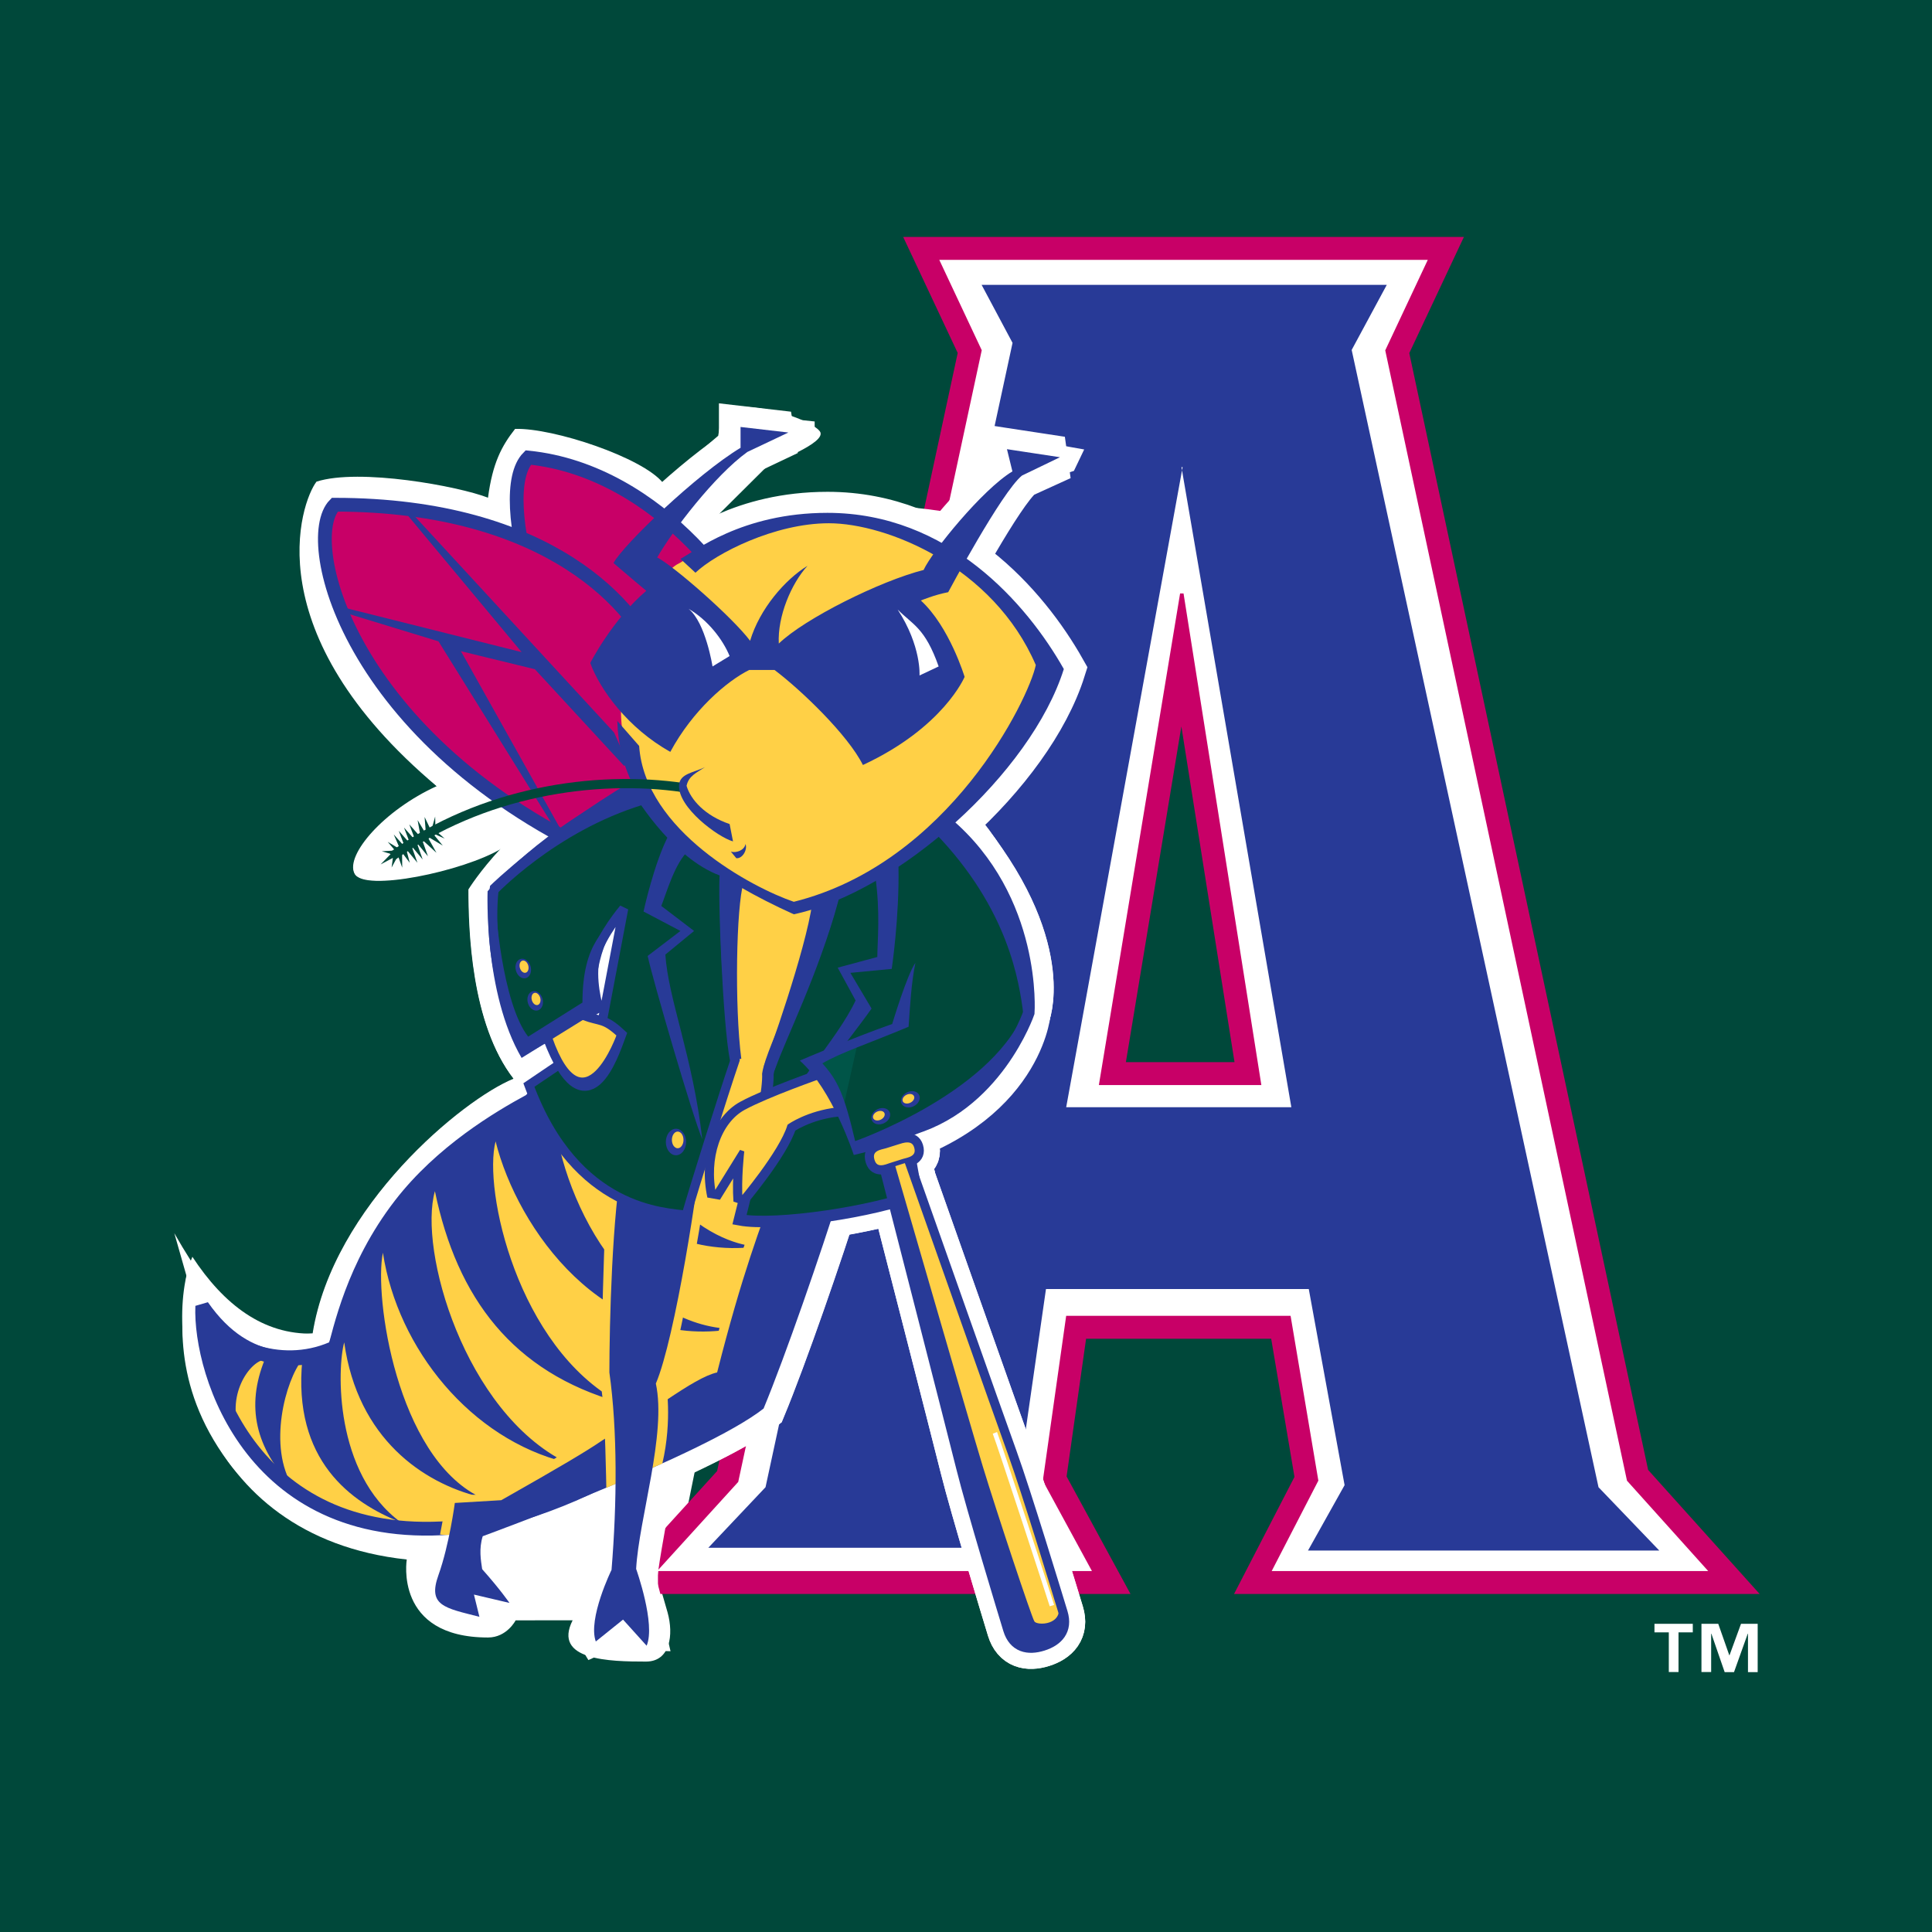 <?xml version="1.0" encoding="utf-8"?>
<!-- Generator: Adobe Illustrator 13.0.0, SVG Export Plug-In . SVG Version: 6.00 Build 14948)  -->
<!DOCTYPE svg PUBLIC "-//W3C//DTD SVG 1.0//EN" "http://www.w3.org/TR/2001/REC-SVG-20010904/DTD/svg10.dtd">
<svg version="1.0" id="Layer_1" xmlns="http://www.w3.org/2000/svg" xmlns:xlink="http://www.w3.org/1999/xlink" x="0px" y="0px"
	 width="192.756px" height="192.756px" viewBox="0 0 192.756 192.756" enable-background="new 0 0 192.756 192.756"
	 xml:space="preserve">
<g>
	<polygon fill-rule="evenodd" clip-rule="evenodd" fill="#00483A" points="0,0 192.756,0 192.756,192.756 0,192.756 0,0 	"/>
	<path fill-rule="evenodd" clip-rule="evenodd" fill="#FFFFFF" d="M67.631,155.117l21.36-105.133
		c-3.378-1.015-11.595-1.359-17.45,1.502l5.179-5.149c0,0,5.966-2.173,5.066-3.317c-0.901-1.144-6.079-2.975-9.681-2.288
		l-0.45,2.746l-5.517,4.69c-2.026-2.517-10.919-5.492-14.747-5.376c-1.352,1.715-2.252,3.431-2.702,6.864
		c-2.927-1.144-12.834-2.974-17.112-1.602c-1.576,2.06-6.192,15.102,12.046,30.432c-5.292,2.402-9.119,6.865-8.218,8.694
		c0.901,1.831,10.808-0.229,14.634-2.517c-2.138,2.289-3.264,4.119-3.264,4.119c0,3.89,0.226,13.386,4.503,18.878
		c-5.065,2.059-18.012,12.697-20.039,25.396c-4.953,0.115-8.893-2.861-12.045-7.666l0,0c-3.151,7.553,0.225,27.916,21.389,30.203
		c0,0-1.3,7.781,8.106,7.781c1.886,0,2.756-1.711,2.756-1.711l5.687-0.006c-2.026,4.004,3.716,4.119,7.318,4.119
		c2.422,0,2.773-2.678,2.153-4.908c-0.577-2.07-1.478-4.932-1.478-4.932L67.631,155.117L67.631,155.117z"/>
	<path fill-rule="evenodd" clip-rule="evenodd" fill="#C80067" d="M65.564,156.744l8.089-8.893L97.949,34.941l-4.236-9.014h48.738
		l-4.245,9.028l24.118,112.773l8.104,9.016h-43.551l4.656-9.02l-2.771-16.445h-22.389l-2.33,16.455l4.9,9.01H65.564L65.564,156.744
		L65.564,156.744z M118.082,59.211h-0.344l-8.104,49.044h16.211L118.082,59.211L118.082,59.211z"/>
	<path fill="none" stroke="#C80067" stroke-width="4.576" stroke-miterlimit="2.613" d="M65.564,156.744l8.089-8.893
		L97.949,34.941l-4.236-9.014h48.738l-4.245,9.028l24.118,112.773l8.104,9.016h-43.551l4.656-9.02l-2.771-16.445h-22.389
		l-2.33,16.455l4.9,9.01H65.564 M118.082,59.211h-0.344l-8.104,49.044h16.211L118.082,59.211L118.082,59.211z"/>
	<path fill-rule="evenodd" clip-rule="evenodd" fill="#FFFFFF" d="M65.564,156.744l8.089-8.893L97.949,34.941l-4.236-9.014h48.738
		l-4.245,9.028l24.118,112.773l8.104,9.016h-43.551l4.656-9.02l-2.771-16.445h-22.389l-2.33,16.455l4.9,9.01H65.564L65.564,156.744
		L65.564,156.744z M118.082,59.211h-0.344l-8.104,49.044h16.211L118.082,59.211L118.082,59.211z"/>
	<path fill-rule="evenodd" clip-rule="evenodd" fill="#283A97" d="M70.669,154.42l5.708-6.041l24.645-114.169l-3.087-5.791h40.425
		l-3.503,6.495l24.627,113.466l6.062,6.318H130.5l3.65-6.525l-3.573-19.564h-26.22l-2.812,19.543l3.411,6.27H70.669L70.669,154.42
		L70.669,154.42z M117.875,46.604h0.114l-11.615,63.865h22.464L117.875,46.604L117.875,46.604z"/>
	
		<path fill-rule="evenodd" clip-rule="evenodd" fill="#FFFFFF" stroke="#FFFFFF" stroke-width="4.347" stroke-miterlimit="2.613" d="
		M77.565,117.846c-1.635,4.43-3.542,9.414-5.994,19.104c-1.199,0.26-2.935,1.33-4.96,2.691c-0.268,0.18-6.444,4.053-6.444,4.053
		c-3.339,2.271-5.792,3.477-10.118,5.99l-4.632,0.277c0,0-0.544,4.152-1.634,7.199c-1.09,3.045,2.735,2.666,2.735,2.666l0.807-0.729
		l1.853,0.029c0,0-1.953-3.191-0.764-6.396c0,0,21.794-7.477,27.789-12.182c2.18-5.262,5.721-15.504,7.627-21.596
		C83.831,118.953,81.705,120.369,77.565,117.846L77.565,117.846z"/>
	
		<path fill-rule="evenodd" clip-rule="evenodd" fill="#FFFFFF" stroke="#FFFFFF" stroke-width="4.347" stroke-miterlimit="2.613" d="
		M62.189,115.631c-1.09,5.26-1.363,16.611-1.363,21.318c0.817,5.812,0.545,15.227,0,21.871l-0.792,3.467l1.207,0.076l0.948-0.773
		l0.76,0.85l1.196,0.039l-0.867-3.754c0.273-4.982,3.27-15.684,2.18-20.668c1.907-4.43,4.359-20.211,4.631-24.363L62.189,115.631
		L62.189,115.631z"/>
	
		<path fill-rule="evenodd" clip-rule="evenodd" fill="#FFFFFF" stroke="#FFFFFF" stroke-width="4.347" stroke-miterlimit="2.613" d="
		M83.166,89.33l11.716-7.614c10.433,11.8,7.764,19.38,7.764,19.38s-3.354,9.58-12.26,11.766c0.273,2.078,1.091,6.369,1.091,6.369
		c-4.087,1.66-14.304,3.045-17.301,3.045c0,0,2.588-12.182,2.452-15.088C77.037,104.557,81.396,96.527,83.166,89.33L83.166,89.33z"
		/>
	
		<path fill-rule="evenodd" clip-rule="evenodd" fill="#FFFFFF" stroke="#FFFFFF" stroke-width="4.347" stroke-miterlimit="2.613" d="
		M67.911,55.829l1.498,1.384c2.043-1.938,7.919-4.933,13.3-4.933c5.77,0,16.412,4.309,20.634,14.139
		c-0.682,3.321-8.598,19.726-24.126,23.602c-4.087-1.384-14.848-7.061-15.529-16.196l-2.179-2.492
		c0.272,5.261,2.043,12.875,17.708,19.934c10.353-2.215,23.652-14.07,26.921-24.452c-3.678-6.506-11.529-15.573-23.565-15.573
		C73.99,51.242,69.272,55.138,67.911,55.829L67.911,55.829z"/>
	
		<path fill-rule="evenodd" clip-rule="evenodd" fill="#FFFFFF" stroke="#FFFFFF" stroke-width="4.347" stroke-miterlimit="2.613" d="
		M65.594,55.691c1.635,0.83,7.493,5.952,9.263,8.306c0.954-3.184,3.473-6.091,5.721-7.476c-1.635,1.8-2.997,5.054-2.86,7.752
		c2.588-2.492,10.08-6.229,14.438-7.336c0.817-1.799,5.857-8.029,8.853-9.828l-0.544-2.215l5.449,0.831l-3.95,1.8
		c-2.044,1.661-7.356,11.627-7.356,11.627c-1.43,0.277-2.724,0.832-2.724,0.832c2.86,2.63,4.358,7.613,4.358,7.613
		s-2.101,5.049-10.138,8.786c-1.412-2.729-6.141-7.579-8.815-9.478h-2.516c-2.47,1.291-5.881,4.271-7.871,8.167
		c-4.223-2.353-7.03-6.229-7.983-8.859c0,0,2.179-4.292,5.585-7.199c0,0-2.315-1.938-3.27-2.769
		c0.954-1.799,8.31-8.858,12.668-11.488v-2.077l4.767,0.553l-4.086,1.938C71.315,47.523,67.093,53.06,65.594,55.691L65.594,55.691z"
		/>
	
		<path fill-rule="evenodd" clip-rule="evenodd" fill="#FFFFFF" stroke="#FFFFFF" stroke-width="4.576" stroke-miterlimit="2.613" d="
		M90.149,115.881c0.408-0.129,1.64-0.264,1.281-1.441l0,0c-0.31-1.02-1.449-0.582-1.857-0.451l-1.25,0.393
		c-0.409,0.127-1.648,0.23-1.281,1.439l0,0c0.343,1.129,1.449,0.58,1.857,0.453L90.149,115.881L90.149,115.881z"/>
	
		<path fill-rule="evenodd" clip-rule="evenodd" fill="#FFFFFF" stroke="#FFFFFF" stroke-width="4.347" stroke-miterlimit="2.613" d="
		M91.339,96.112c-0.408,1.938-0.544,4.429-0.68,6.368c-3.951,1.66-5.721,2.215-7.628,3.322c1.499,1.66,2.179,3.045,3.269,7.75
		c0,0,12.259-4.289,15.801-12.318c-0.408-3.184-1.499-9.967-8.854-17.581l1.634-1.938c1.771,1.662,8.445,10.105,7.764,19.38
		c0,0-0.953,10.242-16.482,13.844c0,0-2.111-6.508-5.38-9.414c0,0,4.292-1.939,8.241-3.322
		C89.024,102.203,90.522,97.22,91.339,96.112L91.339,96.112z"/>
	
		<path fill-rule="evenodd" clip-rule="evenodd" fill="#FFFFFF" stroke="#FFFFFF" stroke-width="4.576" stroke-miterlimit="2.613" d="
		M90.398,115.699c1.594,4.51,8.969,25.418,10.374,29.303c1.405,3.885,4.566,14.275,5.072,15.938
		c0.506,1.664-0.423,2.639-1.845,3.086c-1.423,0.447-2.729,0.174-3.235-1.488c-0.506-1.664-3.667-12.055-4.666-16.068
		c-0.998-4.012-6.52-25.502-7.708-30.139L90.398,115.699L90.398,115.699z"/>
	<path fill-rule="evenodd" clip-rule="evenodd" fill="#FFFFFF" d="M59.189,155.658l0.013-4.873c-2.059,1.047-9.44,3.398-9.44,3.398
		c0.052,0.953,0.893,3.146,1.504,4.221l1.76,2.881l-3.261,0.1l-0.035,1.432c-6.039,0.496-7.722-2.193-8.112-4.666
		c0.374-1.178,0.661-2.666,0.661-2.666c-9.164-0.285-16.344-5.33-19.538-9.668c-5.714-7.732-4.615-14.885-4.14-18.535l-1.21-4.246
		c4.365,7.672,7.627,10.471,13.8,10c2.028-12.707,14.982-23.355,20.051-25.416c-4.28-5.494-4.506-14.997-4.506-18.888
		c0,0,1.127-1.832,3.268-4.122c-3.83,2.29-13.743,4.35-14.645,2.518s2.929-6.296,8.223-8.7
		C26.705,63.314,30.062,50.372,31.639,48.311c4.281-1.374,14.194,0.682,17.123,1.826c0.451-3.434,1.462-5.375,2.814-7.092
		c3.83-0.114,13.169,3.309,15.197,5.828l4.747,2.537c5.858-2.862-3.481,98.006-3.481,98.006l-2.724,4.98l-0.237,1.555
		c0,0,1.238,4.744,1.5,5.682c0.621,2.23-2.155,4.143-2.155,4.143l-2.116-1.795l-3.601,1.645c0,0-1.26-1.869-1.253-3.521
		C57.46,160.449,59.189,155.658,59.189,155.658L59.189,155.658z"/>
	<path fill-rule="evenodd" clip-rule="evenodd" fill="#FFFFFF" d="M64.573,49.607c0,0,4.365-3.504,7.922-5.367l-0.324-2.3
		l0.809-0.766l8.299,0.876v1.205l-5.389,3.066c0,0-4.634,3.616-6.359,6.902c3.233-1.205,7.107-2.958,12.392-2.958
		c5.93,0,10.659,0.419,12.722,0.871c0.686-0.676,2.8-3.391,4.74-4.595l-0.431-2.19l0.863-0.987l8.352,1.479l-1.023,2.136
		l-4.312,1.424c0,0-1.94,1.863-5.065,8.872c-0.754-0.658-7.652-5.477-14.981-5.477s-12.826,3.942-12.826,3.942L64.573,49.607
		L64.573,49.607z"/>
	
		<path fill-rule="evenodd" clip-rule="evenodd" fill="#FFFFFF" stroke="#FFFFFF" stroke-width="4.35" stroke-miterlimit="2.613" d="
		M77.547,117.814c-1.636,4.434-3.544,9.42-5.998,19.115c-1.2,0.262-2.937,1.332-4.964,2.693c-0.268,0.182-6.449,4.057-6.449,4.057
		c-3.341,2.273-5.796,3.479-10.124,5.996l-4.634,0.275c0,0-0.545,4.156-1.636,7.203c-1.091,3.049,2.738,2.668,2.738,2.668
		l0.806-0.729l1.855,0.029c0,0-2.169-2.645-0.979-5.854c0,0,22.024-8.027,28.021-12.736c2.182-5.264,5.726-15.516,7.634-21.609
		C83.818,118.924,81.689,120.34,77.547,117.814L77.547,117.814z"/>
	
		<path fill-rule="evenodd" clip-rule="evenodd" fill="#FFFFFF" stroke="#FFFFFF" stroke-width="4.35" stroke-miterlimit="2.613" d="
		M62.161,115.598c-1.091,5.266-1.363,16.623-1.363,21.332c0.817,5.818,0.761,13.049,0.215,19.697l-0.253,3.359l0.453,1.172
		l0.949-0.775l0.761,0.85l0.551-1.273l-0.006-3.43c0.273-4.986,3.056-13.504,1.966-18.49c1.908-4.434,4.362-20.225,4.634-24.381
		L62.161,115.598L62.161,115.598z"/>
	
		<path fill-rule="evenodd" clip-rule="evenodd" fill="#FFFFFF" stroke="#FFFFFF" stroke-width="4.35" stroke-miterlimit="2.613" d="
		M83.153,89.28l11.723-7.619c10.44,11.807,7.769,19.392,7.769,19.392s-3.355,9.588-12.268,11.775
		c0.273,2.076,1.091,6.371,1.091,6.371c-4.09,1.664-14.015,3.189-17.689,2.5c0,0,2.967-11.643,2.831-14.551
		C77.019,104.518,81.38,96.482,83.153,89.28L83.153,89.28z"/>
	
		<path fill-rule="evenodd" clip-rule="evenodd" fill="#FFFFFF" stroke="#FFFFFF" stroke-width="3.576" stroke-miterlimit="2.613" d="
		M67.886,55.757l1.499,1.384c2.045-1.938,7.925-4.936,13.309-4.936c5.774,0,16.423,4.313,20.648,14.148
		c-0.681,3.324-8.603,19.74-24.142,23.619c-4.089-1.385-14.857-7.064-15.432-15.549l-2.181-2.494
		c0.164,4.606,1.937,12.225,17.612,19.29c10.36-2.216,23.667-14.078,26.939-24.467c-3.68-6.511-11.537-15.584-23.581-15.584
		C73.97,51.167,69.25,55.064,67.886,55.757L67.886,55.757z"/>
	
		<path fill-rule="evenodd" clip-rule="evenodd" fill="#FFFFFF" stroke="#FFFFFF" stroke-width="4.579" stroke-miterlimit="2.613" d="
		M90.141,115.848c0.408-0.129,1.64-0.262,1.282-1.441l0,0c-0.311-1.02-1.45-0.58-1.859-0.453l-1.25,0.393
		c-0.409,0.129-1.65,0.232-1.283,1.441l0,0c0.345,1.131,1.45,0.582,1.858,0.455L90.141,115.848L90.141,115.848z"/>
	
		<path fill-rule="evenodd" clip-rule="evenodd" fill="#FFFFFF" stroke="#FFFFFF" stroke-width="4.35" stroke-miterlimit="2.613" d="
		M91.331,96.066c-0.409,1.939-0.545,4.434-0.681,6.373c-3.953,1.662-6.695,2.545-8.603,3.652c1.499,1.662,2.18,3.047,3.271,7.756
		c0,0,13.238-4.621,16.782-12.656c-0.409-3.186-1.445-10.465-8.807-18.085l1.583-1.445c1.771,1.662,8.451,10.112,7.769,19.392
		c0,0-1.925,10.58-17.462,14.182c0,0-2.114-6.51-5.385-9.42c0,0,5.264-2.268,9.217-3.652
		C89.014,102.162,90.513,97.175,91.331,96.066L91.331,96.066z"/>
	
		<path fill-rule="evenodd" clip-rule="evenodd" fill="#FFFFFF" stroke="#FFFFFF" stroke-width="4.579" stroke-miterlimit="2.613" d="
		M90.389,115.668c1.595,4.51,8.976,25.434,10.381,29.32c1.406,3.889,4.568,14.285,5.075,15.951c0.506,1.662-0.423,2.639-1.846,3.086
		s-2.73,0.174-3.237-1.49c-0.506-1.664-3.669-12.062-4.668-16.076c-0.999-4.016-6.524-25.521-7.713-30.16L90.389,115.668
		L90.389,115.668z"/>
	
		<path fill-rule="evenodd" clip-rule="evenodd" fill="#FFD046" stroke="#283A97" stroke-width="1.374" stroke-miterlimit="2.613" d="
		M52.892,109.814c-3.135,1.697-8.859,5.09-12.949,10.389c-4.75,6.154-5.998,12.434-6.679,14.822
		c-2.999,0.553-8.451,1.939-13.086-4.711c-0.272,6.65,5.043,24.172,25.763,22.025c6.127-0.635,14.591-4.32,17.804-6.848
		c10.463-8.227,16.473-19.867,17.228-25.428c1.091-8.033,0-9.697,0-9.697c-4.907,0.279-18.538-4.432-19.628-6.371
		C60.253,102.057,52.892,109.814,52.892,109.814L52.892,109.814z"/>
	<path fill-rule="evenodd" clip-rule="evenodd" fill="#283A97" d="M54.8,109.121c0.009,0.113,4.871-1.852,6.552-0.699
		c2.719,6.928,4.579,10.652,7.532,13.035c3.664,2.959,6.709,2.906,6.709,2.906c-14.524,1.914-20.487-14.223-20.293-13.582
		c0.11,3.73,1.941,9.656,5.202,14.191c3.2,4.453,7.784,7.551,12.639,7.611c-12.813,2.215-21.502-9.922-23.696-18.709
		c-1.254,4.846,2.194,20.508,12.316,26.027c-10.553-3.002-16.158-10.34-18.37-21.057c-1.667,5.898,2.967,21.998,13.07,27.055
		c-9.456-2.318-16.785-11.299-18.259-20.916c-0.896,4.359,1.367,20.24,9.625,24.352c-5.563-1.371-12.138-5.754-13.485-15.406
		c-0.701,2.533-1.023,13.047,5.649,17.953c-4.948-1.947-10.822-6.164-9.824-16.232c-1.645,1.963-3.531,8.697-0.897,12.764
		c-3.819-3.955-4.735-8.117-2.859-12.762c-1.499,0.152-3.979,3.658-2.391,7.41c-1.318-2.219-2.88-6.162-1.996-3.76
		c-1.316-2.676-2.092-8.373-1.846-8.988c2.363,3.41,7.752,5.711,12.677,3.604c1.227-3.463,3.833-10.066,7.906-14.684
		C44.577,114.904,47.849,112.584,54.8,109.121L54.8,109.121z"/>
	<path fill-rule="evenodd" clip-rule="evenodd" fill="#FFD046" d="M76.792,117.156c-1.635,4.434-3.543,9.422-5.997,19.117
		c-1.2,0.262-2.937,1.332-4.963,2.693c-0.269,0.18-6.45,4.057-6.45,4.057c-1.703,1.158-3.962,2.504-10.123,5.994l-4.635,0.277
		c0,0-0.475,2.502-0.72,3.809c0,0,1.274,0.172,2.44-0.203c5.947-1.906,24.07-9.088,29.085-13.025
		c2.181-5.264,5.725-15.514,7.633-21.609C83.063,118.266,80.935,119.684,76.792,117.156L76.792,117.156z"/>
	<path fill-rule="evenodd" clip-rule="evenodd" fill="#283A97" d="M77.547,117.814c-1.636,4.434-3.544,9.42-5.998,19.115
		c-1.2,0.262-2.937,1.332-4.964,2.693c-0.268,0.182-6.449,4.057-6.449,4.057c-1.702,1.158-3.963,2.504-10.124,5.996l-4.634,0.275
		c0,0-0.545,4.156-1.636,7.203c-1.091,3.049,0.61,3.271,4.089,4.156l-0.545-2.217l3.544,0.832c0,0-0.915-1.338-2.724-3.367
		c-0.131-0.9-0.338-2.025,0.055-3.289c0,0,22.024-8.027,28.021-12.736c2.182-5.264,5.726-15.516,7.634-21.609
		C83.818,118.924,81.689,120.34,77.547,117.814L77.547,117.814z"/>
	<path fill-rule="evenodd" clip-rule="evenodd" fill="#FFD046" d="M60.458,119.688c0,0-0.676,17.627-0.382,19.459
		c0.292,1.832,0.417,9.299,0.417,9.299l5.591-2.434c1.022-4.4,0.359-8.023,0.359-8.023c1.471-3.551,3.663-17.371,3.663-17.371
		L60.458,119.688L60.458,119.688z"/>
	<path fill-rule="evenodd" clip-rule="evenodd" fill="#283A97" d="M62.161,115.598c-1.091,5.266-1.363,16.623-1.363,21.332
		c0.817,5.818,0.761,13.049,0.215,19.697c0,0-2.385,4.873-1.571,7.146l2.719-2.186l2.353,2.607c0.923-2.152-1.047-7.666-1.047-7.666
		c0.273-4.986,3.056-13.504,1.966-18.49c1.908-4.434,4.362-20.225,4.634-24.381L62.161,115.598L62.161,115.598z"/>
	
		<path fill-rule="evenodd" clip-rule="evenodd" fill="#C80067" stroke="#283A97" stroke-width="1.374" stroke-miterlimit="2.613" d="
		M76.568,66.262c-1.235-5.989-10.639-19.269-23.863-20.614c-3.591,3.643,1.513,21.419,10.659,32.562
		c0.195,0.787-0.684,0.568-0.55,1.317L76.568,66.262L76.568,66.262z"/>
	
		<path fill-rule="evenodd" clip-rule="evenodd" fill="#C80067" stroke="#283A97" stroke-width="1.374" stroke-miterlimit="2.613" d="
		M65.568,66.145c-1.908-5.402-10.632-15.79-32.168-15.79c-3.542,3.599,1.635,24.519,28.821,36.014L65.568,66.145L65.568,66.145z"/>
	
		<polygon fill-rule="evenodd" clip-rule="evenodd" fill="#283A97" stroke="#283A97" stroke-width="0.458" stroke-miterlimit="2.613" points="
		61.07,73.21 40.897,51.324 52.667,65.454 34.094,60.801 43.895,63.791 55.669,82.733 45.532,64.623 53.485,66.562 62.434,76.258 
		61.07,73.21 	"/>
	<path fill-rule="evenodd" clip-rule="evenodd" fill="#FFD046" d="M68.158,83.738c-2.453,8.311-7.905,27.98-2.453,31.584
		c5.453,3.602,14.994,4.432,17.448,3.324c2.454-1.109,9.814-29.09,7.633-33.246L79.2,89.972L68.158,83.738L68.158,83.738z"/>
	
		<path fill-rule="evenodd" clip-rule="evenodd" fill="#00483A" stroke="#283A97" stroke-width="1.145" stroke-miterlimit="2.613" d="
		M83.153,89.28l11.313-7.203c8.997,7.617,8.179,18.976,8.179,18.976s-3.271,9.559-12.268,11.775
		c0.273,2.076,1.091,6.371,1.091,6.371c-4.09,1.664-14.015,3.189-17.689,2.5c0,0,2.967-11.643,2.831-14.551
		C77.019,104.518,81.38,96.482,83.153,89.28L83.153,89.28z"/>
	
		<path fill-rule="evenodd" clip-rule="evenodd" fill="#00483A" stroke="#283A97" stroke-width="0.911" stroke-miterlimit="2.613" d="
		M72.384,87.062c-0.409,4.987,0.545,16.484,0.954,18.701c-1.227,3.602-4.131,12.846-4.875,15.48
		c-2.031-0.307-11.003-0.334-15.696-12.988l7.017-4.746l2.443-12.865c0,0-2.224,2.618-2.803,4.782
		c-0.577,2.164,0.302,5.14,0.302,5.14l-7.226,4.078c-4.416-8.104-3.18-16.042-3.18-16.042s4.88-4.794,13.931-10.266
		C64.069,79.86,67.886,85.678,72.384,87.062L72.384,87.062z"/>
	
		<path fill-rule="evenodd" clip-rule="evenodd" fill="#FFD046" stroke="#283A97" stroke-width="1.374" stroke-miterlimit="2.613" d="
		M90.389,115.668c1.595,4.51,8.976,25.434,10.381,29.32c1.406,3.889,4.568,14.285,5.075,15.951c0.506,1.662-0.423,2.639-1.846,3.086
		s-2.73,0.174-3.237-1.49c-0.506-1.664-3.669-12.062-4.668-16.076c-0.999-4.016-6.524-25.521-7.713-30.16L90.389,115.668
		L90.389,115.668z"/>
	
		<path fill-rule="evenodd" clip-rule="evenodd" fill="#FFD046" stroke="#283A97" stroke-width="1.374" stroke-miterlimit="2.613" d="
		M90.141,115.848c0.408-0.129,1.64-0.262,1.282-1.441l0,0c-0.311-1.02-1.45-0.58-1.859-0.453l-1.25,0.393
		c-0.409,0.129-1.65,0.232-1.283,1.441l0,0c0.345,1.131,1.45,0.582,1.858,0.455L90.141,115.848L90.141,115.848z"/>
	
		<path fill-rule="evenodd" clip-rule="evenodd" fill="#FFD046" stroke="#283A97" stroke-width="0.458" stroke-miterlimit="2.613" d="
		M90.389,115.668c1.595,4.51,8.976,25.434,10.381,29.32c1.406,3.889,4.568,14.285,5.075,15.951c0.506,1.662-0.423,2.639-1.846,3.086
		s-2.73,0.174-3.237-1.49c-0.506-1.664-3.669-12.062-4.668-16.076c-0.999-4.016-6.524-25.521-7.713-30.16L90.389,115.668
		L90.389,115.668z"/>
	
		<path fill-rule="evenodd" clip-rule="evenodd" fill="#FFD046" stroke="#283A97" stroke-width="0.458" stroke-miterlimit="2.613" d="
		M90.141,115.848c0.408-0.129,1.64-0.262,1.282-1.441l0,0c-0.311-1.02-1.45-0.58-1.859-0.453l-1.25,0.393
		c-0.409,0.129-1.65,0.232-1.283,1.441l0,0c0.345,1.131,1.45,0.582,1.858,0.455L90.141,115.848L90.141,115.848z"/>
	<path fill-rule="evenodd" clip-rule="evenodd" fill="#283A97" d="M105.597,160.072c0.787,2.684-0.175,3.506-1.598,3.953
		c-1.424,0.447-2.73,0.174-3.237-1.49c-0.506-1.664-3.669-12.062-4.668-16.076c-0.999-4.016-6.524-25.521-7.713-30.16l0.852-0.268
		c0.222,0.727,7.426,25.691,8.818,30.268c1.392,4.574,4.87,15.031,5.151,15.471C103.479,162.201,106.108,162.168,105.597,160.072
		L105.597,160.072z"/>
	<path fill="none" stroke="#FFFFFF" stroke-width="0.458" stroke-miterlimit="2.613" d="M99.261,142.957
		c0.513,1.318,5.404,16.301,5.689,17.236"/>
	<path fill-rule="evenodd" clip-rule="evenodd" fill="#283A97" d="M87.318,87.363c0.531,3.614,0.217,6.623,0.212,8.115l-3.952,1.066
		l1.785,3.274c-1.888,4.006-6.256,8.336-10.206,15.678c1.702-1.691,10.373-12.771,11.798-14.875l-2.113-3.559l4.127-0.396
		c0,0,0.769-5.131,0.673-10.211L87.318,87.363L87.318,87.363z"/>
	<path fill-rule="evenodd" clip-rule="evenodd" fill="#283A97" d="M68.703,84.846c-1.362,1.247-2.18,4.156-2.725,5.541l3.271,2.494
		l-2.863,2.354c0.273,4.433,2.727,10.112,3.681,18.423c-0.954-2.217-4.907-15.791-5.452-18.284l3.271-2.493l-3.68-1.94
		c0,0,1.066-4.955,2.565-7.726L68.703,84.846L68.703,84.846z"/>
	
		<path fill-rule="evenodd" clip-rule="evenodd" fill="#283A97" stroke="#283A97" stroke-width="1.143" stroke-miterlimit="2.613" d="
		M72.384,87.062c-0.215,2.082,0.289,15,1.008,18.646l0,0c-0.682-5.227-0.521-15.302,0.234-17.767L72.384,87.062L72.384,87.062z"/>
	
		<path fill-rule="evenodd" clip-rule="evenodd" fill="#283A97" stroke="#283A97" stroke-width="1.143" stroke-miterlimit="2.613" d="
		M83.099,89.717c-2.036,7.371-5.107,13.395-6.347,16.846c0.377-0.877,4.204-11.61,4.85-16.375L83.099,89.717L83.099,89.717z"/>
	<path fill-rule="evenodd" clip-rule="evenodd" fill="#283A97" d="M67.443,115.26c0.559,0,1.012-0.594,1.012-1.324
		s-0.453-1.322-1.012-1.322c-0.559,0-1.012,0.592-1.012,1.322S66.884,115.26,67.443,115.26L67.443,115.26z"/>
	<path fill-rule="evenodd" clip-rule="evenodd" fill="#FFD046" d="M67.613,114.561c0.319,0,0.579-0.371,0.579-0.832
		c0-0.459-0.259-0.832-0.579-0.832s-0.578,0.373-0.578,0.832C67.035,114.189,67.294,114.561,67.613,114.561L67.613,114.561z"/>
	<path fill-rule="evenodd" clip-rule="evenodd" fill="#283A97" d="M53.667,100.805c0.402-0.119,0.609-0.641,0.46-1.168
		c-0.148-0.525-0.596-0.857-0.999-0.738c-0.403,0.117-0.609,0.639-0.46,1.166C52.816,100.592,53.264,100.922,53.667,100.805
		L53.667,100.805z"/>
	<path fill-rule="evenodd" clip-rule="evenodd" fill="#FFD046" d="M53.649,100.266c0.229-0.066,0.34-0.391,0.247-0.723
		c-0.094-0.33-0.356-0.545-0.586-0.479c-0.229,0.066-0.341,0.391-0.248,0.723C53.155,100.117,53.417,100.332,53.649,100.266
		L53.649,100.266z"/>
	<path fill-rule="evenodd" clip-rule="evenodd" fill="#283A97" d="M52.475,97.584c0.402-0.117,0.608-0.64,0.459-1.167
		c-0.148-0.527-0.596-0.858-0.999-0.741c-0.403,0.117-0.609,0.64-0.459,1.166C51.625,97.369,52.072,97.701,52.475,97.584
		L52.475,97.584z"/>
	<path fill-rule="evenodd" clip-rule="evenodd" fill="#FFD046" d="M52.455,97.045c0.23-0.067,0.341-0.39,0.248-0.722
		c-0.094-0.332-0.357-0.546-0.586-0.479c-0.23,0.067-0.342,0.389-0.249,0.722C51.962,96.898,52.225,97.111,52.455,97.045
		L52.455,97.045z"/>
	<path fill-rule="evenodd" clip-rule="evenodd" fill="#283A97" d="M91.71,109.262c-0.175-0.389-0.714-0.516-1.204-0.285
		c-0.49,0.229-0.744,0.729-0.568,1.115c0.176,0.387,0.715,0.514,1.205,0.285C91.632,110.146,91.885,109.646,91.71,109.262
		L91.71,109.262z"/>
	<path fill-rule="evenodd" clip-rule="evenodd" fill="#FFD046" d="M91.19,109.361c-0.1-0.221-0.431-0.283-0.74-0.137
		c-0.308,0.145-0.476,0.439-0.375,0.66c0.1,0.221,0.432,0.283,0.74,0.139C91.122,109.879,91.291,109.584,91.19,109.361
		L91.19,109.361z"/>
	<path fill-rule="evenodd" clip-rule="evenodd" fill="#283A97" d="M88.76,110.951c-0.175-0.389-0.715-0.516-1.204-0.287
		c-0.489,0.23-0.744,0.73-0.568,1.117c0.175,0.387,0.714,0.514,1.205,0.283C88.682,111.836,88.937,111.336,88.76,110.951
		L88.76,110.951z"/>
	<path fill-rule="evenodd" clip-rule="evenodd" fill="#FFD046" d="M88.24,111.051c-0.101-0.221-0.432-0.283-0.74-0.139
		c-0.309,0.145-0.477,0.441-0.376,0.662s0.432,0.283,0.739,0.139C88.171,111.568,88.34,111.271,88.24,111.051L88.24,111.051z"/>
	
		<path fill-rule="evenodd" clip-rule="evenodd" fill="#283A97" stroke="#283A97" stroke-width="1.374" stroke-miterlimit="2.613" d="
		M81.916,107.363c0,0-5.272,1.834-7.726,3.162c-2.454,1.33-3.762,4.986-2.944,8.811l2.781-4.488c0,0-0.327,2.826-0.164,4.986
		c0,0,4.09-4.82,4.907-7.479c0,0,1.832-1.305,4.776-1.639C82.892,108.225,82.57,108.361,81.916,107.363L81.916,107.363z"/>
	
		<path fill-rule="evenodd" clip-rule="evenodd" fill="#283A97" stroke="#283A97" stroke-width="1.374" stroke-miterlimit="2.613" d="
		M58.178,101.389l-0.027,0.141c1.8,0.666,1.982,0.219,3.618,1.715l0,0c-0.726,1.959-3.277,9.785-6.903,0.307l-0.387,0.012
		L58.178,101.389L58.178,101.389z"/>
	
		<path fill-rule="evenodd" clip-rule="evenodd" fill="#FFD046" stroke="#283A97" stroke-width="0.458" stroke-miterlimit="2.613" d="
		M81.916,107.363c0,0-5.272,1.834-7.726,3.162c-2.454,1.33-3.762,4.986-2.944,8.811l2.781-4.488c0,0-0.327,2.826-0.164,4.986
		c0,0,4.09-4.82,4.907-7.479c0,0,1.832-1.305,4.776-1.639C82.892,108.225,82.57,108.361,81.916,107.363L81.916,107.363z"/>
	
		<path fill-rule="evenodd" clip-rule="evenodd" fill="#FFD046" stroke="#283A97" stroke-width="0.458" stroke-miterlimit="2.613" d="
		M58.178,101.389l-0.027,0.141c1.8,0.666,1.982,0.219,3.618,1.715c0,0-3.502,9.9-6.903,0.307l-0.387,0.012L58.178,101.389
		L58.178,101.389z"/>
	<path fill-rule="evenodd" clip-rule="evenodd" fill="#283A97" d="M63.251,78.336c-9.078,4.142-14.603,10.585-14.603,10.585
		s-0.403,10.14,3.393,16.628l7.752-4.807c-0.681-1.662-0.43-5.941,2.433-10.098c-1.772,2.078-4.102,3.262-4.116,9.381l-5.415,3.402
		c-2.589-3.326-3.346-12.878-3.251-14.127c0,0,5.967-6.365,14.762-9.026L63.251,78.336L63.251,78.336z"/>
	<polygon fill-rule="evenodd" clip-rule="evenodd" fill="#005548" points="84.027,110.998 81.333,105.959 85.536,104.207 
		84.027,110.998 	"/>
	<path fill-rule="evenodd" clip-rule="evenodd" fill="#283A97" d="M91.331,96.066c-0.409,1.939-0.545,4.434-0.681,6.373
		c-3.953,1.662-6.695,2.545-8.603,3.652c1.499,1.662,2.18,3.047,3.271,7.756c0,0,13.238-4.621,16.782-12.656
		c-0.409-3.186-1.445-10.465-8.807-18.085l1.583-1.445c1.771,1.662,8.451,10.112,7.769,19.392c0,0-1.925,10.58-17.462,14.182
		c0,0-2.114-6.51-5.385-9.42c0,0,5.264-2.268,9.217-3.652C89.014,102.162,90.513,97.175,91.331,96.066L91.331,96.066z"/>
	<path fill-rule="evenodd" clip-rule="evenodd" fill="#FFD046" d="M61.957,71.271c0.136,4.571,2.454,12.814,17.243,19.602
		c10.36-2.216,23.123-13.732,26.394-24.122c-3.68-6.511-11.859-15.307-23.036-15.307c-8.588,0-13.934,4.355-14.876,4.798
		C65.91,57.073,62.092,63.098,61.957,71.271L61.957,71.271z"/>
	<path fill-rule="evenodd" clip-rule="evenodd" fill="#283A97" d="M67.886,55.757l1.499,1.384c2.045-1.938,7.925-4.936,13.309-4.936
		c5.774,0,16.423,4.313,20.648,14.148c-0.681,3.324-8.603,19.74-24.142,23.619c-4.089-1.385-14.857-7.064-15.432-15.549
		l-2.181-2.494c0.165,4.607,1.937,12.226,17.612,19.29c10.36-2.216,23.667-14.078,26.939-24.468
		c-3.68-6.511-11.537-15.584-23.581-15.584C73.97,51.167,69.25,55.064,67.886,55.757L67.886,55.757z"/>
	<path fill-rule="evenodd" clip-rule="evenodd" fill="#283A97" d="M65.568,55.619c1.636,0.831,7.498,5.956,9.27,8.311
		c0.955-3.186,3.476-6.095,5.725-7.479c-1.635,1.799-2.998,5.056-2.863,7.757c2.59-2.495,10.087-6.234,14.449-7.343
		c0.818-1.8,5.861-8.034,8.86-9.834l-0.545-2.217l5.291,0.804l-3.792,1.829c-2.044,1.663-7.361,11.635-7.361,11.635
		c-1.43,0.277-2.725,0.832-2.725,0.832c2.863,2.631,4.362,7.618,4.362,7.618s-2.104,5.052-10.146,8.792
		c-1.502-3.006-6.144-7.462-8.82-9.484h-2.519c-2.231,1.108-5.646,4.03-7.876,8.173c-4.226-2.354-7.034-6.233-7.988-8.866
		c0,0,2.181-4.293,5.589-7.202c0,0-2.317-1.939-3.271-2.77c0.954-1.802,8.314-8.867,12.677-11.498v-2.079l4.77,0.554l-4.089,1.939
		C71.294,47.446,67.068,52.986,65.568,55.619L65.568,55.619z"/>
	<polygon fill-rule="evenodd" clip-rule="evenodd" fill="#00483A" points="43.656,83.038 44.367,83.667 43.159,83.125 44.171,84.36 
		42.633,83.447 43.545,85.083 42.108,83.769 42.697,85.43 41.584,84.091 42.172,85.752 41.058,84.413 41.648,86.075 40.533,84.736 
		40.883,86.084 40.115,85.061 40.129,86.566 39.706,85.384 39.07,86.551 39.198,85.593 37.976,86.241 38.99,85.196 38.091,84.931 
		39.412,84.856 38.685,83.992 39.926,84.738 39.283,83.252 40.395,84.497 39.783,82.888 40.92,84.174 40.308,82.566 41.445,83.853 
		40.833,82.244 41.971,83.53 41.665,81.823 42.496,83.208 42.362,81.509 43.021,82.886 43.417,81.466 43.443,82.732 43.656,83.038 	
		"/>
	<path fill="none" stroke="#00483A" stroke-width="0.916" stroke-miterlimit="2.613" d="M68.171,78.581
		c-8.795-1.287-20.085,0.378-29.052,6.858"/>
	<path fill-rule="evenodd" clip-rule="evenodd" fill="#283A97" d="M72.917,84.964c0.544,0.173,1.362-0.138,1.465-0.762
		c0.215,0.591-0.324,1.496-0.922,1.419L72.917,84.964L72.917,84.964z"/>
	<path fill-rule="evenodd" clip-rule="evenodd" fill="#283A97" d="M70.339,76.535c-0.818,0.554-1.636,0.865-1.84,1.869
		c0.409,1.386,1.84,2.979,4.294,3.811l0.34,1.731c-1.5-0.416-5.513-3.38-5.384-5.61C67.817,77.159,69.25,77.089,70.339,76.535
		L70.339,76.535z"/>
	<path fill-rule="evenodd" clip-rule="evenodd" fill="#FFFFFF" d="M68.703,60.743c1.909,1.109,3.409,3.047,4.09,4.71l-1.704,1.039
		C71.089,66.492,70.408,62.129,68.703,60.743L68.703,60.743z"/>
	<path fill-rule="evenodd" clip-rule="evenodd" fill="#FFFFFF" d="M89.56,60.813c1.499,1.523,2.725,1.801,4.089,5.679l-1.908,0.9
		C91.74,67.392,91.945,64.484,89.56,60.813L89.56,60.813z"/>
	<path fill-rule="evenodd" clip-rule="evenodd" fill="#FFFFFF" d="M98.249,46.909c0.515,0,0.931-0.424,0.931-0.946
		c0-0.522-0.416-0.945-0.931-0.945c-0.514,0-0.931,0.423-0.931,0.945C97.318,46.485,97.735,46.909,98.249,46.909L98.249,46.909z"/>
	<path fill-rule="evenodd" clip-rule="evenodd" fill="#FFFFFF" d="M168.891,162.859h-1.425v3.961h-0.969v-3.961h-1.431v-0.85h3.824
		V162.859L168.891,162.859L168.891,162.859z M175.364,166.828h-0.968v-3.834h-0.022l-1.372,3.834h-0.932l-1.325-3.834h-0.023v3.826
		h-0.968v-4.811h1.676l1.102,3.139h0.021l1.147-3.139h1.664V166.828L175.364,166.828z"/>
</g>
</svg>
